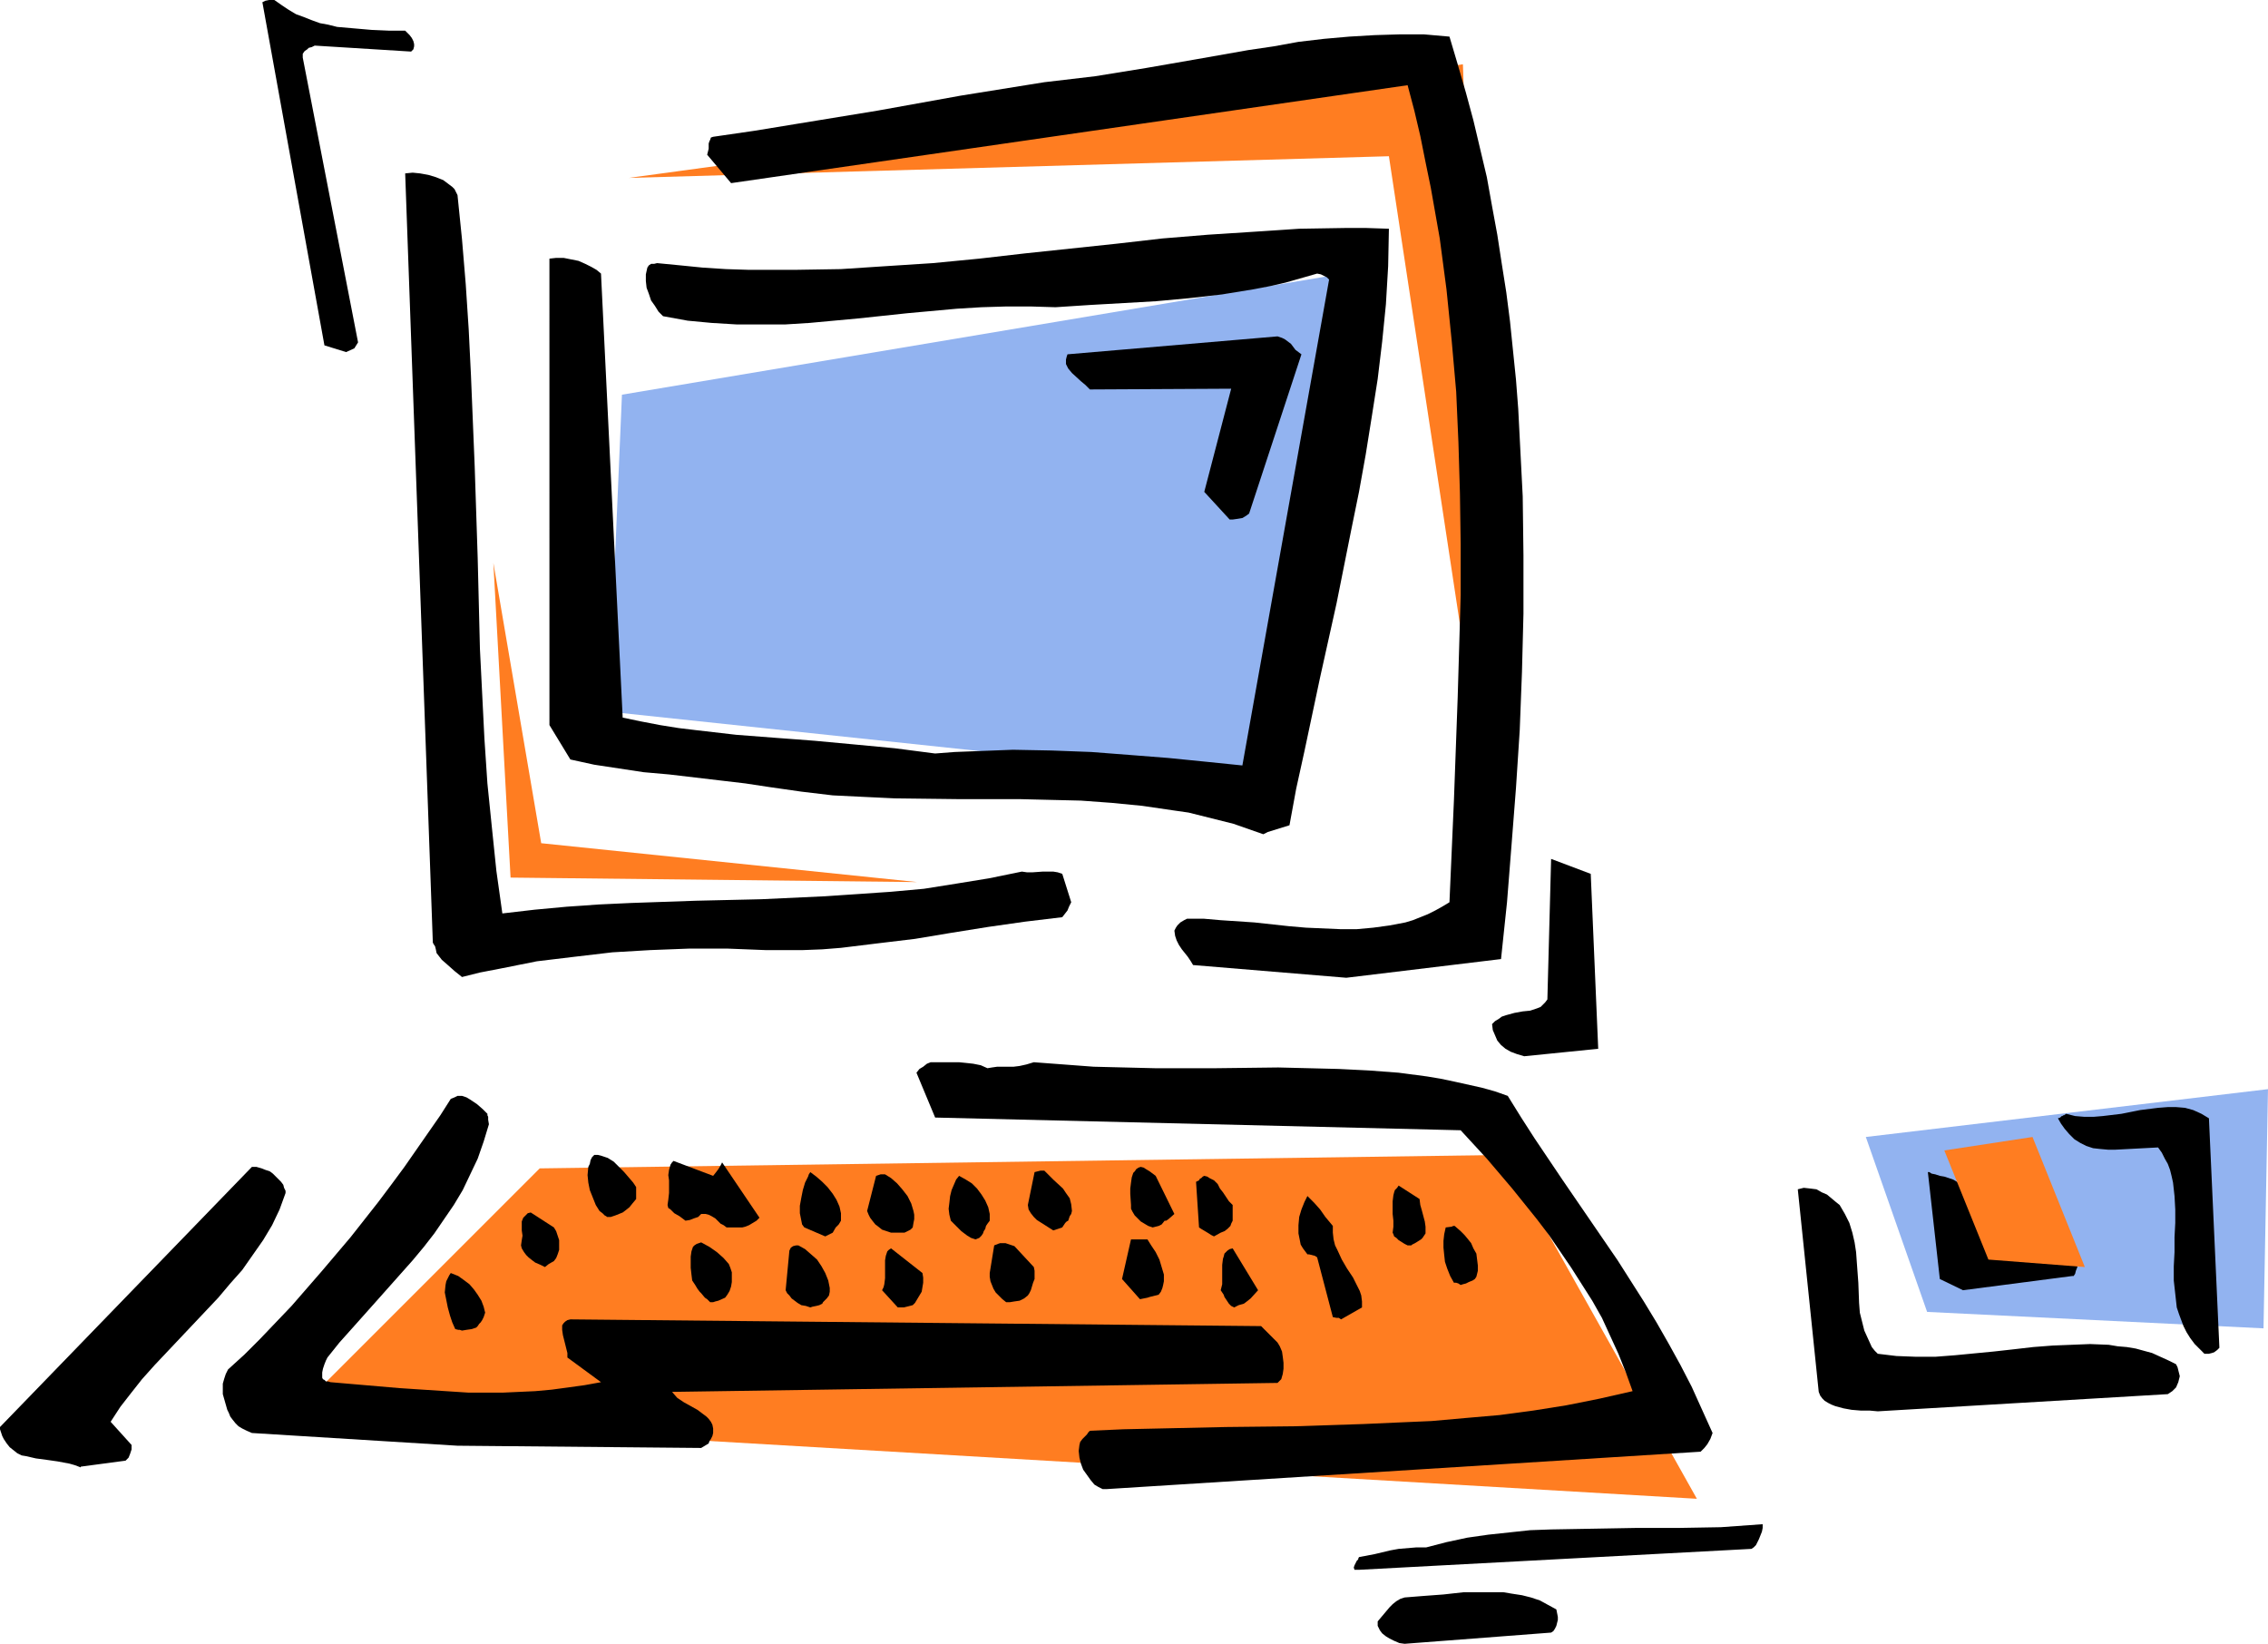 <?xml version="1.0" encoding="UTF-8" standalone="no"?>
<svg
   version="1.0"
   width="129.724mm"
   height="94.013mm"
   id="svg39"
   sodipodi:docname="Computer 07.wmf"
   xmlns:inkscape="http://www.inkscape.org/namespaces/inkscape"
   xmlns:sodipodi="http://sodipodi.sourceforge.net/DTD/sodipodi-0.dtd"
   xmlns="http://www.w3.org/2000/svg"
   xmlns:svg="http://www.w3.org/2000/svg">
  <sodipodi:namedview
     id="namedview39"
     pagecolor="#ffffff"
     bordercolor="#000000"
     borderopacity="0.25"
     inkscape:showpageshadow="2"
     inkscape:pageopacity="0.0"
     inkscape:pagecheckerboard="0"
     inkscape:deskcolor="#d1d1d1"
     inkscape:document-units="mm" />
  <defs
     id="defs1">
    <pattern
       id="WMFhbasepattern"
       patternUnits="userSpaceOnUse"
       width="6"
       height="6"
       x="0"
       y="0" />
  </defs>
  <path
     style="fill:#92b3f0;fill-opacity:1;fill-rule:evenodd;stroke:none"
     d="m 403.353,245.77 13.251,37.811 72.72,3.555 0.97,-51.707 z"
     id="path1" />
  <path
     style="fill:#ff7d21;fill-opacity:1;fill-rule:evenodd;stroke:none"
     d="m 135.905,38.457 180.345,-24.561 5.656,162.392 v 0.162 L 300.252,33.771 Z"
     id="path2" />
  <path
     style="fill:#ff7d21;fill-opacity:1;fill-rule:evenodd;stroke:none"
     d="m 116.675,252.556 208.464,-2.909 41.693,74.329 -303.808,-17.774 z"
     id="path3" />
  <path
     style="fill:#92b3f0;fill-opacity:1;fill-rule:evenodd;stroke:none"
     d="m 134.451,85.316 -2.909,68.512 139.945,14.866 v 0 L 295.243,58.332 Z"
     id="path4" />
  <path
     style="fill:#000000;fill-opacity:1;fill-rule:evenodd;stroke:none"
     d="m 303.646,355.324 31.674,-2.424 0.485,-0.323 0.323,-0.485 0.323,-0.646 0.162,-0.646 0.162,-0.646 v -0.646 l -0.162,-0.808 -0.162,-0.808 -1.778,-0.97 -1.778,-0.97 -1.939,-0.646 -1.939,-0.485 -2.101,-0.323 -1.939,-0.323 h -2.101 -2.262 -4.202 l -4.363,0.485 -4.363,0.323 -4.04,0.323 -0.97,0.323 -0.808,0.485 -0.808,0.646 -0.646,0.646 -2.586,3.07 v 0.97 l 0.485,0.97 0.485,0.646 0.808,0.646 0.808,0.485 0.97,0.485 1.131,0.485 z"
     id="path5" />
  <path
     style="fill:#000000;fill-opacity:1;fill-rule:evenodd;stroke:none"
     d="m 293.788,339.327 84.84,-4.524 0.485,-0.323 0.485,-0.485 0.323,-0.646 0.323,-0.646 0.323,-0.808 0.323,-0.808 0.162,-0.808 v -0.808 l -4.525,0.323 -4.525,0.323 -9.211,0.162 h -9.211 l -9.05,0.162 -9.211,0.162 -4.525,0.162 -4.525,0.485 -4.525,0.485 -4.525,0.646 -4.525,0.97 -4.363,1.131 h -2.101 l -1.939,0.162 -1.939,0.162 -1.778,0.323 -3.394,0.808 -3.394,0.646 -0.162,0.323 v 0.162 l -0.323,0.323 -0.162,0.323 -0.323,0.646 -0.162,0.485 0.162,0.485 z"
     id="path6" />
  <path
     style="fill:#000000;fill-opacity:1;fill-rule:evenodd;stroke:none"
     d="m 239.329,321.876 128.31,-8.079 0.808,-0.808 0.646,-0.808 0.646,-1.131 0.485,-1.293 -2.262,-5.009 -2.262,-5.009 -2.424,-4.686 -2.586,-4.686 -2.586,-4.524 -2.747,-4.524 -5.656,-8.887 -5.979,-8.726 -5.979,-8.726 -5.979,-8.887 -2.909,-4.524 -2.909,-4.686 -2.747,-0.97 -2.909,-0.808 -2.909,-0.646 -2.909,-0.646 -3.07,-0.646 -2.909,-0.485 -6.141,-0.808 -6.464,-0.485 -6.464,-0.323 -6.464,-0.162 -6.626,-0.162 -13.413,0.162 h -13.251 l -6.626,-0.162 -6.626,-0.162 -6.464,-0.485 -6.464,-0.485 -1.616,0.485 -1.454,0.323 -1.293,0.162 h -1.293 -2.262 l -1.131,0.162 -0.97,0.162 -1.454,-0.646 -1.616,-0.323 -1.454,-0.162 -1.616,-0.162 h -2.909 -3.232 l -0.808,0.323 -0.808,0.646 -0.808,0.485 -0.646,0.808 4.04,9.695 113.605,2.747 5.656,6.14 5.494,6.463 5.333,6.625 2.586,3.393 2.424,3.555 2.424,3.555 2.262,3.555 2.262,3.555 2.101,3.716 1.778,3.878 1.778,3.878 1.616,4.04 1.454,4.04 -7.11,1.616 -7.272,1.454 -7.11,1.131 -7.272,0.97 -7.434,0.646 -7.272,0.646 -7.434,0.323 -7.272,0.323 -14.867,0.485 -14.867,0.162 -14.706,0.323 -7.434,0.162 -7.272,0.323 -0.323,0.323 -0.323,0.485 -0.485,0.485 -0.485,0.485 -0.485,0.646 -0.162,0.646 -0.162,1.293 0.162,1.454 0.323,1.293 0.485,1.293 0.808,1.131 0.808,1.131 0.808,0.97 0.808,0.485 0.646,0.323 0.323,0.162 h 0.162 0.162 z"
     id="path7" />
  <path
     style="fill:#000000;fill-opacity:1;fill-rule:evenodd;stroke:none"
     d="m 17.453,317.028 9.696,-1.293 0.323,-0.323 0.323,-0.323 0.323,-0.808 0.323,-0.97 v -0.97 l -4.525,-5.009 2.101,-3.232 2.262,-2.909 2.424,-3.07 2.747,-3.07 5.494,-5.817 2.747,-2.909 2.747,-2.909 2.747,-2.909 2.586,-3.07 2.586,-2.909 2.262,-3.232 2.262,-3.232 1.939,-3.232 1.616,-3.393 0.646,-1.777 0.646,-1.777 v -0.485 l -0.323,-0.646 -0.162,-0.646 -0.485,-0.646 -0.485,-0.485 -0.646,-0.646 -0.646,-0.646 -0.646,-0.485 -0.97,-0.323 -0.808,-0.323 -1.131,-0.323 H 54.459 L 0,308.464 v 0.485 l 0.485,1.454 0.323,0.646 0.646,0.97 0.646,0.808 0.808,0.646 0.808,0.646 0.97,0.485 0.97,0.162 2.101,0.485 2.424,0.323 2.262,0.323 2.586,0.485 1.131,0.323 1.293,0.485 z"
     id="path8" />
  <path
     style="fill:#000000;fill-opacity:1;fill-rule:evenodd;stroke:none"
     d="m 98.899,312.504 52.682,0.485 0.808,-0.485 0.808,-0.485 0.162,-0.485 0.323,-0.485 0.323,-0.646 0.162,-0.646 v -0.97 l -0.162,-0.808 -0.323,-0.646 -0.485,-0.646 -0.485,-0.485 -0.646,-0.485 -1.293,-0.97 -1.454,-0.808 -1.454,-0.808 -1.454,-0.97 -1.131,-1.293 130.896,-1.939 0.808,-0.808 0.323,-1.131 0.162,-1.131 v -1.293 l -0.162,-1.293 -0.162,-1.131 -0.485,-1.131 -0.485,-0.808 -0.646,-0.646 -0.646,-0.646 -0.485,-0.485 -0.323,-0.323 -0.808,-0.808 -0.646,-0.646 -149.318,-1.454 -0.646,0.162 -0.485,0.323 -0.323,0.323 -0.323,0.485 v 0.485 0.485 l 0.162,1.131 0.323,1.293 0.323,1.293 0.323,1.293 v 0.485 0.485 l 7.272,5.332 -3.555,0.646 -3.555,0.485 -3.555,0.485 -3.555,0.323 -3.555,0.162 -3.555,0.162 h -7.272 l -7.434,-0.485 -7.434,-0.485 -15.029,-1.293 -0.485,-0.162 h -0.485 l -0.323,-0.323 -0.323,-0.162 -0.162,-0.323 v -0.323 -0.808 l 0.162,-0.808 0.323,-0.97 0.323,-0.808 0.323,-0.646 2.586,-3.232 2.747,-3.07 5.333,-5.979 5.171,-5.817 2.586,-2.909 2.424,-2.909 2.262,-2.909 2.101,-3.07 2.101,-3.07 1.939,-3.232 1.616,-3.393 1.616,-3.393 1.293,-3.716 1.131,-3.716 -0.162,-0.97 v -0.646 l -0.162,-0.323 v -0.323 l -0.97,-0.97 -1.293,-1.131 -1.454,-0.97 -0.808,-0.485 -0.97,-0.323 h -0.323 -0.646 l -0.646,0.323 -0.808,0.323 -2.262,3.555 -2.586,3.716 -5.171,7.433 -2.747,3.716 -2.909,3.878 -5.979,7.594 -6.302,7.433 -6.464,7.433 -6.787,7.11 -3.394,3.393 -3.555,3.232 -0.485,0.97 -0.323,0.97 -0.323,1.131 v 0.97 1.293 l 0.323,1.131 0.323,1.131 0.323,1.131 0.323,0.646 0.323,0.808 0.485,0.646 0.646,0.808 0.646,0.646 0.808,0.485 0.97,0.485 1.131,0.485 z"
     id="path9" />
  <path
     style="fill:#000000;fill-opacity:1;fill-rule:evenodd;stroke:none"
     d="m 405.939,305.071 62.701,-3.716 0.97,-0.646 0.808,-0.808 0.485,-1.131 0.323,-1.293 -0.162,-0.646 -0.162,-0.646 -0.162,-0.646 -0.323,-0.646 -1.616,-0.808 -1.778,-0.808 -1.778,-0.808 -1.778,-0.485 -1.778,-0.485 -1.939,-0.323 -1.939,-0.162 -1.939,-0.323 -4.04,-0.162 -4.04,0.162 -4.04,0.162 -4.202,0.323 -4.202,0.485 -4.363,0.485 -8.403,0.808 -4.202,0.323 h -4.202 l -4.202,-0.162 -4.04,-0.485 -0.646,-0.646 -0.646,-0.808 -0.808,-1.777 -0.808,-1.777 -0.485,-1.939 -0.485,-1.939 -0.162,-2.101 -0.162,-4.363 -0.323,-4.363 -0.162,-2.262 -0.323,-2.101 -0.485,-2.101 -0.646,-2.101 -0.97,-1.939 -1.131,-1.939 -0.808,-0.646 -0.97,-0.808 -0.97,-0.808 -1.131,-0.485 -1.131,-0.646 -1.293,-0.162 -1.454,-0.162 -1.293,0.323 4.525,43.789 0.323,0.808 0.485,0.646 0.485,0.485 0.808,0.485 0.646,0.323 0.808,0.323 1.778,0.485 1.778,0.323 1.939,0.162 h 1.939 z"
     id="path10" />
  <path
     style="fill:#000000;fill-opacity:1;fill-rule:evenodd;stroke:none"
     d="m 477.527,292.629 0.646,-0.162 0.485,-0.162 0.646,-0.485 0.485,-0.485 -2.262,-49.606 -1.616,-0.97 -1.778,-0.808 -1.778,-0.485 -1.939,-0.162 h -1.778 l -2.101,0.162 -3.878,0.485 -4.04,0.808 -4.04,0.485 -1.939,0.162 h -2.101 l -1.939,-0.162 -1.939,-0.485 -0.485,0.323 h -0.162 l -0.162,0.162 v 0 h -0.162 l -0.323,0.323 -0.485,0.162 0.646,1.131 0.808,1.131 0.97,1.131 1.131,1.131 1.293,0.808 1.293,0.646 1.454,0.485 1.454,0.162 1.778,0.162 h 1.616 l 3.07,-0.162 3.07,-0.162 3.07,-0.162 0.808,1.131 0.646,1.293 0.646,1.131 0.485,1.293 0.323,1.293 0.323,1.454 0.323,2.909 0.162,2.909 v 2.909 l -0.162,3.07 v 3.232 l -0.162,3.07 v 3.07 l 0.323,2.909 0.323,2.909 0.485,1.454 0.485,1.293 0.485,1.293 0.646,1.293 0.808,1.293 0.97,1.293 0.97,0.97 1.131,1.131 z"
     id="path11" />
  <path
     style="fill:#000000;fill-opacity:1;fill-rule:evenodd;stroke:none"
     d="m 99.869,287.62 0.97,-0.162 1.131,-0.162 0.97,-0.323 0.323,-0.323 0.323,-0.485 0.323,-0.323 0.323,-0.485 0.323,-0.646 0.162,-0.485 0.162,-0.485 -0.323,-1.293 -0.485,-1.293 -0.808,-1.293 -0.808,-1.131 -0.97,-1.131 -1.293,-0.97 -1.131,-0.808 -1.616,-0.646 -0.323,0.485 -0.323,0.646 -0.323,0.646 -0.162,0.808 -0.162,1.616 0.323,1.616 0.323,1.616 0.485,1.777 0.485,1.454 0.646,1.454 0.646,0.162 h 0.323 z"
     id="path12" />
  <path
     style="fill:#000000;fill-opacity:1;fill-rule:evenodd;stroke:none"
     d="m 289.91,285.196 4.525,-2.585 v -1.293 l -0.162,-1.293 -0.323,-0.97 -0.485,-0.97 -0.97,-1.939 -1.293,-1.939 -1.131,-1.939 -0.97,-2.101 -0.485,-0.97 -0.323,-1.293 -0.162,-1.454 v -1.454 l -0.808,-0.97 -0.808,-0.97 -1.131,-1.616 -1.293,-1.454 -1.454,-1.454 -0.646,1.293 -0.646,1.616 -0.485,1.616 -0.162,1.777 v 1.777 l 0.323,1.616 0.162,0.808 0.485,0.808 0.485,0.646 0.485,0.646 h 0.323 l 0.646,0.162 0.646,0.162 0.485,0.323 3.394,12.927 0.808,0.162 h 0.485 z"
     id="path13" />
  <path
     style="fill:#000000;fill-opacity:1;fill-rule:evenodd;stroke:none"
     d="m 175.174,282.611 0.485,-0.162 0.808,-0.162 0.646,-0.162 0.646,-0.323 0.162,-0.323 0.323,-0.323 0.485,-0.485 0.485,-0.646 0.162,-0.808 v -0.808 l -0.323,-1.616 -0.646,-1.616 -0.808,-1.454 -0.97,-1.454 -1.293,-1.131 -1.293,-1.131 -1.454,-0.808 h -0.485 l -0.646,0.162 -0.485,0.323 -0.323,0.646 -0.808,8.564 0.323,0.646 0.485,0.485 0.485,0.646 0.646,0.485 0.646,0.485 0.808,0.485 0.97,0.162 z"
     id="path14" />
  <path
     style="fill:#000000;fill-opacity:1;fill-rule:evenodd;stroke:none"
     d="m 194.728,282.611 h 0.646 l 0.646,-0.162 0.646,-0.162 0.646,-0.162 0.485,-0.485 0.485,-0.808 0.485,-0.808 0.485,-0.808 0.162,-0.97 0.162,-0.97 v -1.131 l -0.162,-0.97 -6.787,-5.332 -0.485,0.323 -0.323,0.323 -0.162,0.485 -0.162,0.485 -0.162,0.97 v 1.293 2.585 l -0.162,1.293 -0.162,0.646 -0.323,0.646 3.394,3.716 z"
     id="path15" />
  <path
     style="fill:#000000;fill-opacity:1;fill-rule:evenodd;stroke:none"
     d="m 267.771,282.126 1.131,-0.323 0.646,-0.485 0.808,-0.646 1.616,-1.777 -5.494,-9.049 -0.646,0.162 -0.485,0.323 -0.323,0.323 -0.323,0.323 -0.162,0.646 -0.162,0.485 -0.162,1.293 v 2.909 1.293 l -0.323,1.293 0.646,0.97 0.162,0.485 0.323,0.485 0.323,0.485 0.323,0.485 0.485,0.485 0.646,0.323 z"
     id="path16" />
  <path
     style="fill:#000000;fill-opacity:1;fill-rule:evenodd;stroke:none"
     d="m 154.166,281.48 0.485,-0.162 0.646,-0.162 1.454,-0.646 0.485,-0.646 0.485,-0.808 0.323,-0.97 0.162,-0.97 v -1.131 -0.97 l -0.323,-0.97 -0.323,-0.808 -1.131,-1.293 -1.454,-1.293 -1.616,-1.131 -1.778,-0.97 -0.485,0.162 -0.485,0.162 -0.485,0.323 -0.323,0.323 -0.323,0.97 -0.162,1.131 v 1.131 1.293 l 0.162,1.454 0.162,1.293 0.646,0.97 0.485,0.808 0.485,0.646 0.323,0.323 0.808,0.97 0.485,0.323 0.646,0.646 z"
     id="path17" />
  <path
     style="fill:#000000;fill-opacity:1;fill-rule:evenodd;stroke:none"
     d="m 218.321,281.48 0.97,-0.162 1.131,-0.162 0.97,-0.485 0.808,-0.646 0.323,-0.485 0.323,-0.646 0.485,-1.616 0.323,-0.808 v -0.97 -0.808 l -0.162,-0.808 -4.202,-4.524 -0.97,-0.323 -0.97,-0.323 h -0.485 -0.646 l -0.485,0.162 -0.808,0.323 -0.97,5.979 v 0.808 l 0.162,0.97 0.323,0.808 0.323,0.808 0.485,0.808 0.646,0.646 0.808,0.808 0.808,0.646 z"
     id="path18" />
  <path
     style="fill:#000000;fill-opacity:1;fill-rule:evenodd;stroke:none"
     d="m 248.056,280.51 0.485,-0.162 0.646,-0.162 0.646,-0.162 0.646,-0.162 0.485,-0.646 0.323,-0.808 0.162,-0.646 0.162,-0.808 v -0.646 -0.808 l -0.485,-1.616 -0.485,-1.616 -0.808,-1.616 -0.97,-1.454 -0.808,-1.293 h -0.97 -1.616 -0.97 l -1.939,8.564 3.878,4.363 z"
     id="path19" />
  <path
     style="fill:#000000;fill-opacity:1;fill-rule:evenodd;stroke:none"
     d="m 424.361,278.894 23.594,-3.07 h 0.323 l 0.323,-0.485 0.162,-0.646 0.323,-0.808 v -0.646 l -0.162,-0.485 -0.485,-1.293 -0.646,-0.808 -0.97,-0.97 -0.808,-0.808 -1.131,-0.485 -0.97,-0.646 -0.97,-0.485 -1.939,-0.323 h -1.778 l -3.394,-0.323 -1.616,-0.162 -1.616,-0.323 -1.616,-0.485 -1.616,-0.646 -0.97,-1.454 -0.808,-1.777 -0.97,-1.777 -0.97,-1.616 -1.293,-1.616 -0.646,-0.646 -0.646,-0.646 -0.808,-0.485 -0.97,-0.323 -0.97,-0.323 -0.97,-0.162 -0.97,-0.323 -0.808,-0.162 -0.485,-0.323 h -0.323 v 0 l 2.586,23.107 z"
     id="path20" />
  <path
     style="fill:#000000;fill-opacity:1;fill-rule:evenodd;stroke:none"
     d="m 315.766,277.763 0.485,-0.162 0.646,-0.162 0.646,-0.323 0.808,-0.323 0.485,-0.323 0.323,-0.485 0.162,-0.646 0.162,-0.646 v -1.131 l -0.162,-1.293 -0.162,-1.293 -0.646,-1.131 -0.485,-1.131 -0.646,-0.808 -0.808,-0.97 -0.808,-0.808 -1.293,-1.131 h -0.323 l -0.323,0.162 -1.293,0.162 -0.323,1.454 -0.162,1.454 v 1.454 l 0.162,1.616 0.162,1.454 0.485,1.454 0.646,1.616 0.808,1.454 h 0.162 0.323 l 0.485,0.162 z"
     id="path21" />
  <path
     style="fill:#000000;fill-opacity:1;fill-rule:evenodd;stroke:none"
     d="m 118.614,273.239 1.131,-0.646 0.485,-0.646 0.323,-0.808 0.323,-0.97 v -0.97 -1.131 l -0.323,-0.97 -0.323,-0.97 -0.485,-0.808 -5.01,-3.232 -0.646,0.162 -0.323,0.323 -0.323,0.323 -0.323,0.323 -0.323,0.808 v 0.97 0.97 l 0.162,1.131 -0.162,0.97 -0.162,1.131 0.162,0.646 0.485,0.808 0.485,0.646 0.485,0.485 0.808,0.646 0.646,0.485 1.131,0.485 0.97,0.485 z"
     id="path22" />
  <path
     style="fill:#000000;fill-opacity:1;fill-rule:evenodd;stroke:none"
     d="m 304.939,269.199 h 0.162 l 0.162,-0.162 0.646,-0.323 1.293,-0.808 0.323,-0.323 0.323,-0.485 0.323,-0.485 v -0.323 -1.131 l -0.162,-1.131 -0.646,-2.424 -0.323,-1.131 -0.162,-1.293 -4.525,-2.909 -0.323,0.485 -0.485,0.485 -0.162,0.485 -0.162,0.646 -0.162,1.293 v 1.293 1.454 l 0.162,1.454 v 1.293 l -0.162,1.293 0.162,0.323 0.162,0.485 0.485,0.323 0.485,0.485 1.293,0.808 0.646,0.323 z"
     id="path23" />
  <path
     style="fill:#000000;fill-opacity:1;fill-rule:evenodd;stroke:none"
     d="m 180.022,266.452 0.646,-1.131 0.646,-0.646 0.485,-0.808 v -0.808 -0.808 l -0.323,-1.454 -0.646,-1.454 -0.808,-1.293 -1.131,-1.454 -1.131,-1.131 -1.293,-1.131 -1.293,-0.97 -0.323,0.485 -0.162,0.485 -0.646,1.293 -0.485,1.616 -0.323,1.616 -0.323,1.777 v 1.616 l 0.162,0.808 0.162,0.808 0.162,0.808 0.485,0.646 4.525,1.939 z"
     id="path24" />
  <path
     style="fill:#000000;fill-opacity:1;fill-rule:evenodd;stroke:none"
     d="m 210.888,267.907 0.808,-0.323 0.485,-0.485 0.323,-0.485 0.162,-0.485 0.323,-0.485 0.162,-0.646 0.323,-0.485 0.485,-0.646 v -1.454 l -0.323,-1.454 -0.646,-1.454 -0.808,-1.293 -0.97,-1.293 -1.131,-1.131 -1.293,-0.808 -1.454,-0.808 -0.646,0.808 -0.485,1.131 -0.485,1.131 -0.323,1.293 -0.162,1.454 -0.162,1.293 0.162,1.293 0.323,1.293 1.131,1.131 1.131,1.131 0.646,0.485 0.646,0.485 0.808,0.485 z"
     id="path25" />
  <path
     style="fill:#000000;fill-opacity:1;fill-rule:evenodd;stroke:none"
     d="m 263.892,266.452 0.808,-0.323 0.646,-0.485 0.646,-0.646 0.162,-0.485 0.323,-0.646 v -3.393 l -0.808,-0.808 -0.646,-0.97 -0.646,-0.97 -0.646,-0.808 -0.485,-0.97 -0.808,-0.808 -0.97,-0.485 -0.485,-0.323 -0.646,-0.162 -0.323,0.162 -0.162,0.162 -0.162,0.162 v 0 l -0.323,0.162 -0.162,0.323 -0.646,0.323 0.646,9.857 0.485,0.323 0.808,0.485 0.808,0.485 0.485,0.323 0.646,0.323 z"
     id="path26" />
  <path
     style="fill:#000000;fill-opacity:1;fill-rule:evenodd;stroke:none"
     d="m 194.728,266.452 h 0.808 l 0.646,-0.323 0.646,-0.323 0.485,-0.485 0.162,-0.97 0.162,-0.808 v -0.97 l -0.162,-0.808 -0.485,-1.616 -0.808,-1.616 -1.131,-1.454 -1.131,-1.293 -1.293,-1.131 -1.293,-0.808 h -0.97 l -0.485,0.162 -0.485,0.162 -1.939,7.594 0.323,0.808 0.323,0.646 0.485,0.646 0.646,0.808 0.646,0.485 0.808,0.646 0.97,0.323 0.97,0.323 z"
     id="path27" />
  <path
     style="fill:#000000;fill-opacity:1;fill-rule:evenodd;stroke:none"
     d="m 229.633,265.321 0.323,-0.485 0.323,-0.485 0.323,-0.323 0.323,-0.162 0.323,-0.97 0.323,-0.485 0.162,-0.646 -0.162,-1.454 -0.323,-1.293 -0.808,-1.131 -0.646,-0.97 -2.101,-1.939 -1.939,-1.939 h -0.323 -0.485 l -0.646,0.162 -0.646,0.162 -1.454,7.11 0.162,0.97 0.485,0.808 0.646,0.808 0.646,0.646 1.778,1.131 1.778,1.131 z"
     id="path28" />
  <path
     style="fill:#000000;fill-opacity:1;fill-rule:evenodd;stroke:none"
     d="m 158.045,265.321 h 0.808 0.808 0.808 l 0.646,-0.162 0.808,-0.323 0.808,-0.485 0.808,-0.485 0.646,-0.646 -8.08,-11.957 -0.323,0.646 -0.485,0.808 -0.485,0.646 -0.646,0.808 -8.565,-3.232 -0.323,0.323 -0.323,0.485 -0.323,1.131 -0.162,1.131 0.162,1.131 v 2.747 l -0.162,1.454 -0.162,1.131 0.162,0.646 0.485,0.323 0.808,0.808 1.131,0.646 1.293,0.97 0.97,-0.162 0.808,-0.323 0.97,-0.323 0.646,-0.646 h 0.97 l 0.646,0.162 0.646,0.323 0.808,0.485 0.485,0.485 0.646,0.646 0.646,0.323 0.646,0.485 z"
     id="path29" />
  <path
     style="fill:#000000;fill-opacity:1;fill-rule:evenodd;stroke:none"
     d="m 251.773,263.867 v 0 h 0.323 l 0.485,-0.323 1.293,-1.131 -4.04,-8.241 -0.646,-0.485 -0.646,-0.485 -0.808,-0.485 -0.485,-0.323 -0.646,-0.162 -0.485,0.162 -0.485,0.323 -0.323,0.485 -0.323,0.323 -0.323,0.97 -0.162,1.131 -0.162,1.293 v 1.131 l 0.162,2.424 v 0.808 l 0.323,0.646 0.485,0.808 0.646,0.646 0.646,0.646 0.808,0.485 0.808,0.485 0.97,0.323 0.646,-0.162 0.646,-0.162 0.646,-0.323 z"
     id="path30" />
  <path
     style="fill:#000000;fill-opacity:1;fill-rule:evenodd;stroke:none"
     d="m 132.027,263.059 0.485,-0.162 0.485,-0.162 0.808,-0.323 0.808,-0.323 0.646,-0.485 0.808,-0.646 0.646,-0.808 0.808,-0.97 v -2.585 l -0.646,-0.97 -0.97,-1.131 -0.97,-1.131 -1.131,-1.131 -1.131,-1.131 -1.293,-0.808 -1.454,-0.485 -0.646,-0.162 h -0.808 l -0.485,0.485 -0.323,0.646 -0.162,0.808 -0.323,0.646 -0.162,1.777 0.162,1.616 0.323,1.616 0.646,1.616 0.646,1.616 0.808,1.293 0.646,0.485 0.485,0.485 0.323,0.162 0.162,0.162 z"
     id="path31" />
  <path
     style="fill:#000000;fill-opacity:1;fill-rule:evenodd;stroke:none"
     d="m 329.502,228.318 15.998,-1.616 -1.616,-37.811 -8.565,-3.232 -0.808,30.378 -0.485,0.646 -0.485,0.485 -0.485,0.485 -0.808,0.323 -1.454,0.485 -1.616,0.162 -1.778,0.323 -1.778,0.485 -0.97,0.323 -0.646,0.485 -0.808,0.485 -0.646,0.646 0.162,1.293 0.485,1.131 0.485,1.131 0.808,0.97 0.97,0.808 1.131,0.646 1.293,0.485 z"
     id="path32" />
  <path
     style="fill:#000000;fill-opacity:1;fill-rule:evenodd;stroke:none"
     d="m 291.041,211.352 33.451,-4.04 1.293,-12.28 0.97,-12.28 0.97,-12.442 0.808,-12.442 0.485,-12.604 0.323,-12.604 v -12.604 l -0.162,-12.765 -0.646,-12.604 -0.323,-6.302 -0.485,-6.302 -0.646,-6.302 -0.646,-6.302 -0.808,-6.302 -0.97,-6.14 -0.97,-6.302 -1.131,-6.14 -1.131,-6.302 -1.454,-6.14 -1.454,-6.14 -1.616,-5.979 -1.778,-6.14 -1.778,-5.979 -5.494,-0.485 h -5.333 l -5.333,0.162 -5.494,0.323 -5.494,0.485 -5.494,0.646 -5.333,0.97 -5.494,0.808 -10.989,1.939 -11.15,1.939 -10.989,1.777 -5.494,0.646 -5.494,0.646 -18.099,2.909 -17.938,3.232 -17.776,2.909 -8.888,1.454 -8.888,1.293 -0.485,0.162 -0.162,0.485 -0.162,0.323 -0.162,0.485 v 1.131 l -0.162,0.646 -0.162,0.646 5.171,6.14 146.248,-21.168 1.454,5.494 1.293,5.494 1.131,5.655 1.131,5.494 0.97,5.494 0.97,5.494 1.454,10.988 1.131,11.149 0.97,10.988 0.485,10.988 0.323,10.988 0.162,10.988 v 10.988 l -0.323,11.149 -0.323,10.988 -0.808,22.137 -0.97,22.137 -1.616,0.97 -1.454,0.808 -1.616,0.808 -1.616,0.646 -1.616,0.646 -1.616,0.485 -3.394,0.646 -3.555,0.485 -3.555,0.323 h -3.555 l -3.717,-0.162 -3.717,-0.162 -3.717,-0.323 -7.434,-0.808 -7.272,-0.485 -3.717,-0.323 h -3.555 l -0.646,0.323 -0.808,0.485 -0.646,0.646 -0.323,0.485 -0.323,0.646 0.162,1.131 0.323,0.97 0.485,0.97 0.646,0.97 1.293,1.616 0.646,0.97 0.485,0.808 z"
     id="path33" />
  <path
     style="fill:#000000;fill-opacity:1;fill-rule:evenodd;stroke:none"
     d="m 99.869,211.19 3.878,-0.97 4.202,-0.808 4.04,-0.808 4.04,-0.808 8.08,-0.97 8.242,-0.97 8.242,-0.485 8.403,-0.323 h 8.242 l 8.242,0.323 h 4.04 4.04 l 4.202,-0.162 4.04,-0.323 7.918,-0.97 8.08,-0.97 7.757,-1.293 8.08,-1.293 7.918,-1.131 8.08,-0.97 1.131,-1.454 0.323,-0.808 0.485,-0.97 -1.939,-6.14 -0.97,-0.323 -0.97,-0.162 h -0.97 -1.293 l -2.262,0.162 h -1.131 l -1.131,-0.162 -7.11,1.454 -6.949,1.131 -7.11,1.131 -7.11,0.646 -7.11,0.485 -7.11,0.485 -13.898,0.646 -14.059,0.323 -14.059,0.485 -6.949,0.323 -6.949,0.485 -6.949,0.646 -6.949,0.808 -1.293,-9.21 -0.97,-9.372 -0.97,-9.533 -0.646,-9.695 -0.485,-9.695 -0.485,-9.695 -0.485,-19.713 -0.646,-19.713 -0.808,-19.713 -0.485,-9.857 -0.646,-9.857 -0.808,-9.695 -0.97,-9.533 -0.323,-0.646 -0.323,-0.646 -0.485,-0.485 -0.646,-0.485 -1.293,-0.97 -1.616,-0.646 -1.616,-0.485 -1.778,-0.323 -1.616,-0.162 -1.616,0.162 5.979,166.27 0.162,0.323 0.323,0.485 0.162,0.646 0.162,0.808 1.131,1.454 1.293,1.131 1.454,1.293 z"
     id="path34" />
  <path
     style="fill:#000000;fill-opacity:1;fill-rule:evenodd;stroke:none"
     d="m 274.073,179.843 4.686,-1.454 1.454,-7.918 1.778,-8.079 3.394,-15.997 3.555,-15.997 3.232,-16.158 1.616,-7.918 1.454,-8.079 1.293,-8.079 1.293,-8.241 0.97,-8.079 0.808,-8.079 0.485,-8.241 0.162,-8.079 -4.848,-0.162 h -4.686 l -9.858,0.162 -9.696,0.646 -10.019,0.646 -9.858,0.808 -9.858,1.131 -19.877,2.101 -9.858,1.131 -10.019,0.97 -10.019,0.646 -9.858,0.646 -10.019,0.162 h -5.01 -4.848 l -5.01,-0.162 -5.01,-0.323 -4.848,-0.485 -5.01,-0.485 -0.646,0.162 h -0.646 l -0.485,0.323 -0.323,0.485 -0.323,1.454 v 1.454 l 0.162,1.454 0.485,1.293 0.485,1.454 0.808,1.131 0.808,1.293 0.97,0.97 5.333,0.97 5.171,0.485 5.333,0.323 h 5.333 5.333 l 5.171,-0.323 10.504,-0.97 10.666,-1.131 10.666,-0.97 5.333,-0.323 5.333,-0.162 h 5.333 l 5.333,0.162 7.434,-0.485 14.221,-0.808 7.11,-0.646 7.11,-0.808 6.949,-1.131 3.394,-0.646 3.555,-0.808 3.394,-0.97 3.394,-0.97 0.808,0.162 0.646,0.323 0.646,0.323 0.485,0.485 -18.746,105.03 -7.918,-0.808 -8.08,-0.808 -8.242,-0.646 -8.403,-0.646 -8.565,-0.323 -8.403,-0.162 -8.403,0.323 -4.202,0.162 -4.202,0.323 -8.726,-1.131 -8.565,-0.808 -8.726,-0.808 -4.202,-0.323 -4.363,-0.323 -8.403,-0.646 -8.403,-0.97 -4.04,-0.485 -4.04,-0.646 -4.202,-0.808 -3.878,-0.808 -4.686,-95.981 -0.97,-0.808 -1.131,-0.646 -1.293,-0.646 -1.454,-0.646 -1.616,-0.323 -1.616,-0.323 h -1.616 l -1.454,0.162 V 156.737 l 4.525,7.433 5.171,1.131 5.333,0.808 5.333,0.808 5.494,0.485 10.989,1.293 5.494,0.646 5.333,0.808 6.787,0.97 6.787,0.808 6.626,0.323 6.787,0.323 13.413,0.162 h 13.413 l 6.626,0.162 6.787,0.162 6.626,0.485 6.626,0.646 6.626,0.97 3.394,0.485 3.232,0.808 3.232,0.808 3.232,0.808 3.232,1.131 3.232,1.131 z"
     id="path35" />
  <path
     style="fill:#000000;fill-opacity:1;fill-rule:evenodd;stroke:none"
     d="m 266.478,112.301 1.131,-0.162 0.97,-0.162 0.808,-0.485 0.646,-0.485 11.312,-34.417 -1.293,-0.97 -0.97,-1.293 -0.646,-0.485 -0.646,-0.485 -0.646,-0.323 -0.97,-0.323 -45.41,3.878 -0.162,0.485 -0.162,0.646 v 0.485 0.485 l 0.485,0.97 0.808,0.97 1.939,1.777 0.97,0.808 0.97,0.97 30.542,-0.162 -5.818,22.299 5.494,5.979 z"
     id="path36" />
  <path
     style="fill:#000000;fill-opacity:1;fill-rule:evenodd;stroke:none"
     d="M 76.598,75.298 77.406,74.006 65.448,12.442 V 11.957 11.634 l 0.323,-0.485 0.162,-0.162 0.485,-0.323 0.323,-0.323 0.646,-0.162 0.646,-0.323 20.846,1.293 0.485,-0.485 0.162,-0.646 V 9.533 L 89.365,8.887 89.041,8.241 88.557,7.594 87.587,6.625 H 84.032 L 80.315,6.463 76.598,6.14 72.882,5.817 70.942,5.332 69.165,5.009 67.387,4.363 65.771,3.716 63.994,3.07 62.378,2.101 60.923,1.131 59.307,0 h -0.485 -0.646 l -0.808,0.162 -0.646,0.323 13.413,74.167 4.686,1.454 z"
     id="path37" />
  <path
     style="fill:#ff7d21;fill-opacity:1;fill-rule:evenodd;stroke:none"
     d="m 420.321,248.678 9.534,23.591 20.846,1.616 -11.312,-28.116 z"
     id="path38" />
  <path
     style="fill:#ff7d21;fill-opacity:1;fill-rule:evenodd;stroke:none"
     d="m 106.656,121.673 3.717,68.027 87.91,0.97 -81.285,-8.402 z"
     id="path39" />
</svg>
